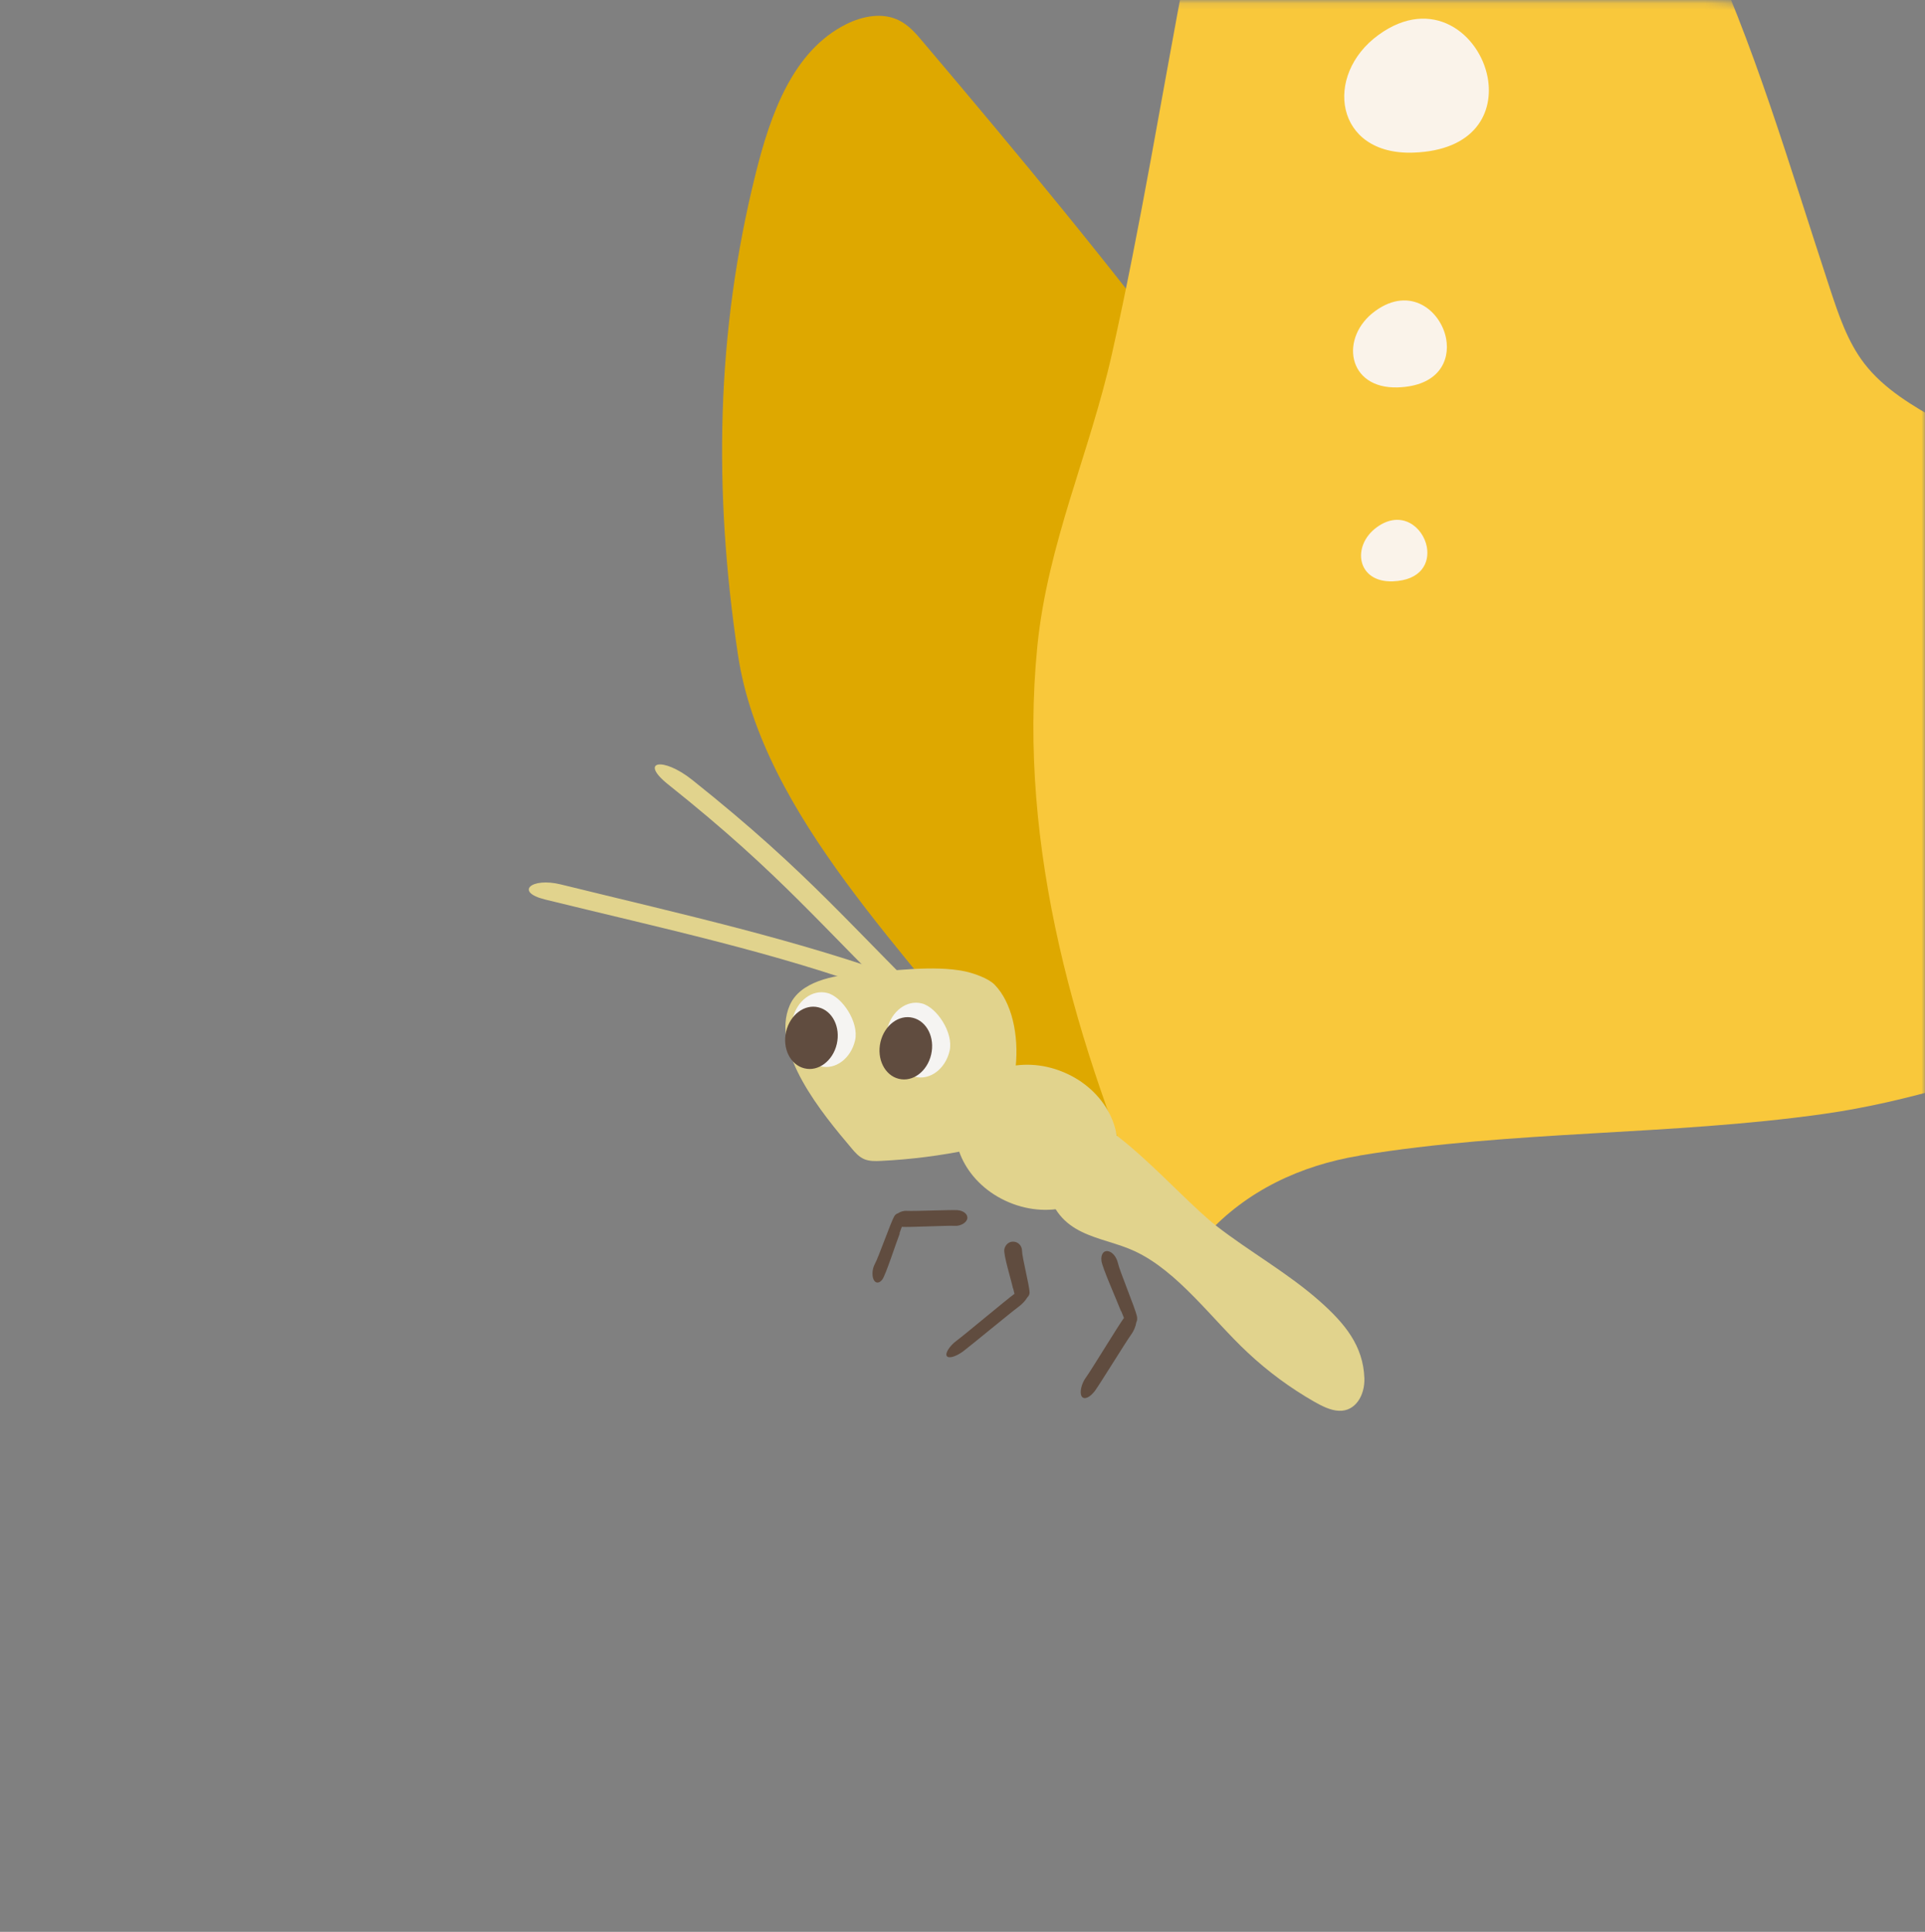 <svg width="284" height="285" viewBox="0 0 284 285" fill="none" xmlns="http://www.w3.org/2000/svg">
<rect x="0" y="0" width="284" height="285" fill="#808080" stroke="none"/>
<mask id="mask0_481_5392" style="mask-type:alpha" maskUnits="userSpaceOnUse" x="0" y="0" width="284" height="285">
<rect y="0.15" width="284" height="284" rx="32" fill="#D9D9D9"/>
</mask>
<g mask="url(#mask0_481_5392)">
<g clip-path="url(#clip0_481_5392)">
<path d="M158.644 174.328C159.929 176.343 161.171 178.401 162.328 180.501C166.955 188.946 192.915 167.105 197.52 161.554C208.037 148.844 217.547 131.441 217.74 114.53C217.869 101.991 207.245 92.411 198.591 83.345C190.794 75.178 184.026 66.134 177.257 57.089C164.084 39.471 150.355 22.924 136.154 6.164C135.147 4.963 134.097 3.742 132.684 3.034C130.263 1.791 127.286 2.349 124.844 3.57C116.94 7.514 113.663 16.923 111.521 25.475C105.588 49.159 105.267 72.499 108.865 96.547C112.421 120.403 134.59 141.15 148.727 160.268C152.132 164.876 155.538 169.506 158.623 174.328H158.644Z" fill="#DEA800"/>
<path d="M200.562 170.492C191.887 171.928 183.897 175.657 177.943 182.216C176.701 183.587 175.18 185.195 173.381 184.809C171.838 184.488 171.003 182.859 170.382 181.423C158.773 154.353 150.098 125.182 153.032 95.433C154.553 80.129 160.786 66.798 164.063 52.138C168.326 33.169 171.41 13.858 175.073 -5.239C178.693 -24.122 183.962 -45.383 200.797 -54.707C203.196 -56.036 205.895 -57.086 208.637 -56.829C211.614 -56.55 214.206 -54.771 216.605 -52.971C249.612 -28.001 257.602 4.985 269.961 42.536C271.246 46.415 272.552 50.38 275.037 53.617C277.971 57.432 282.255 59.918 286.454 62.276C301.276 70.677 317.169 80.065 323.659 95.819C329.142 109.107 322.224 127.39 338.931 134.248C341.18 135.17 343.6 135.706 345.657 137.013C347.692 138.321 349.341 140.721 348.763 143.079C347.927 146.508 343.515 147.344 339.981 147.494C314.791 148.544 294.314 160.74 269.168 164.319C246.421 167.555 223.202 166.741 200.605 170.47L200.562 170.492Z" fill="#F9C83B"/>
<path d="M80.335 132.683C97.534 136.906 114.67 140.571 130.349 146.379C134.29 147.837 138.317 146.229 134.354 144.75C118.097 138.728 100.597 134.87 82.734 130.476C78.364 129.404 75.944 131.59 80.356 132.683H80.335Z" fill="#E1D38D"/>
<path d="M98.606 115.751C115.72 129.404 120.839 136.413 135.597 150.645C139.302 154.224 144.422 155.017 140.673 151.416C125.358 136.649 119.918 129.233 102.14 115.066C97.792 111.593 94.215 112.258 98.606 115.751Z" fill="#E1D38D"/>
<path d="M203.368 5.156C195.228 11.072 196.921 22.903 208.487 22.517C217.633 22.217 220.439 16.602 219.475 11.415C218.276 5.049 211.314 -0.631 203.368 5.156Z" fill="#FAF3EA"/>
<path d="M202.896 45.879C197.606 49.716 198.72 57.389 206.216 57.153C212.15 56.96 213.97 53.316 213.349 49.951C212.557 45.815 208.058 42.128 202.896 45.879Z" fill="#FAF3EA"/>
<path d="M157.337 164.533C162.714 163.054 173.573 176.257 179.442 180.844C184.412 184.702 190.023 187.81 194.757 192.011C198.441 195.29 201.119 198.548 201.29 203.327C201.376 205.857 199.962 208.236 197.542 208.128C196.321 208.086 195.036 207.443 193.836 206.757C190.388 204.785 187.089 202.363 184.09 199.555C178.842 194.668 173.788 187.531 167.383 184.573C162.35 182.237 156.009 182.623 154.339 174.736C154.039 173.321 154.146 171.971 154.253 170.642C154.574 166.784 155.71 164.983 157.337 164.512V164.533Z" fill="#E1D38D"/>
<path d="M149.819 157.439C149.455 160.847 147.549 168.649 143.094 169.592C138.788 170.492 134.397 171.049 129.985 171.263C129.15 171.306 128.271 171.328 127.5 171.006C126.708 170.663 126.151 170.02 125.615 169.377C121.46 164.469 113.578 155.038 116.512 148.308C118.033 144.815 122.852 143.872 126.965 143.572C131.634 143.25 137.696 142.35 142.322 143.293C143.65 143.572 145.814 144.322 146.735 145.265C149.284 147.88 150.333 152.681 149.841 157.418L149.819 157.439Z" fill="#E1D38D"/>
<path d="M130.885 151.845C130.263 154.503 132.791 158.318 134.997 158.854C137.203 159.411 139.474 157.696 140.095 155.039C140.716 152.381 138.189 148.566 135.982 148.03C133.776 147.473 131.506 149.187 130.885 151.845Z" fill="#F5F4F2"/>
<path d="M129.899 153.731C129.321 156.218 130.52 158.64 132.598 159.154C134.676 159.668 136.796 158.061 137.375 155.575C137.953 153.088 136.754 150.666 134.676 150.152C132.62 149.638 130.478 151.245 129.899 153.731Z" fill="#604C3F"/>
<path d="M203.111 77.793C199.384 80.515 200.155 85.938 205.467 85.766C209.665 85.616 210.95 83.044 210.5 80.665C209.943 77.75 206.752 75.135 203.111 77.793Z" fill="#FAF3EA"/>
<path d="M164.17 172.485C161.964 177.8 155.11 179.987 148.898 177.393C142.665 174.8 139.409 168.391 141.616 163.076C143.822 157.76 150.676 155.574 156.888 158.168C163.121 160.761 166.376 167.17 164.17 172.485Z" fill="#E1D38D"/>
<path d="M132.748 181.959C132.17 183.459 130.67 188.088 130.178 188.753C129.728 189.353 129.192 189.374 128.893 188.796C128.593 188.153 128.7 187.145 129.064 186.481C129.578 185.581 131.399 180.373 131.913 179.472C132.063 179.194 132.277 179.044 132.47 179.001C132.834 178.744 133.348 178.594 133.84 178.636C134.719 178.701 140.373 178.465 141.23 178.529C142.151 178.594 142.815 179.129 142.708 179.772C142.601 180.373 141.701 180.93 140.78 180.844C139.902 180.78 133.926 181.08 133.048 180.994L132.705 181.937L132.748 181.959Z" fill="#604C3F"/>
<path d="M149.455 190.103C149.177 188.817 148.02 185.088 148.17 184.316C148.298 183.609 148.898 183.116 149.562 183.18C150.312 183.245 150.783 183.866 150.783 184.531C150.783 185.452 151.897 189.76 151.897 190.682C151.897 190.961 151.768 191.218 151.554 191.411C151.297 191.861 150.826 192.375 150.248 192.804C149.241 193.533 143.072 198.634 142.065 199.384C140.994 200.156 139.923 200.477 139.666 200.027C139.431 199.62 140.095 198.548 141.144 197.776C142.151 197.048 148.641 191.604 149.669 190.875L149.476 190.082L149.455 190.103Z" fill="#604C3F"/>
<path d="M165.37 193.404C164.749 191.775 162.607 186.995 162.499 186.009C162.392 185.109 162.778 184.488 163.421 184.573C164.106 184.659 164.727 185.452 164.92 186.309C165.177 187.488 167.469 192.975 167.726 194.154C167.811 194.518 167.769 194.84 167.64 195.097C167.554 195.676 167.276 196.34 166.89 196.876C166.205 197.798 162.221 204.27 161.536 205.192C160.807 206.157 159.951 206.564 159.586 206.007C159.244 205.471 159.522 204.12 160.25 203.156C160.936 202.234 165.113 195.354 165.819 194.433L165.413 193.425L165.37 193.404Z" fill="#604C3F"/>
<path d="M116.94 150.302C116.319 152.959 118.847 156.774 121.053 157.31C123.259 157.867 125.53 156.153 126.151 153.495C126.772 150.837 124.244 147.022 122.038 146.486C119.832 145.929 117.562 147.644 116.94 150.302Z" fill="#F5F4F2"/>
<path d="M115.977 152.188C115.398 154.674 116.598 157.096 118.675 157.61C120.732 158.125 122.874 156.517 123.452 154.031C124.03 151.545 122.831 149.123 120.753 148.609C118.697 148.094 116.555 149.702 115.977 152.188Z" fill="#604C3F"/>
</g>
</g>
<defs>
<clipPath id="clip0_481_5392">
<rect width="300" height="265" fill="white" transform="matrix(-1 0 0 1 378 -56.85)"/>
</clipPath>
</defs>
</svg>
